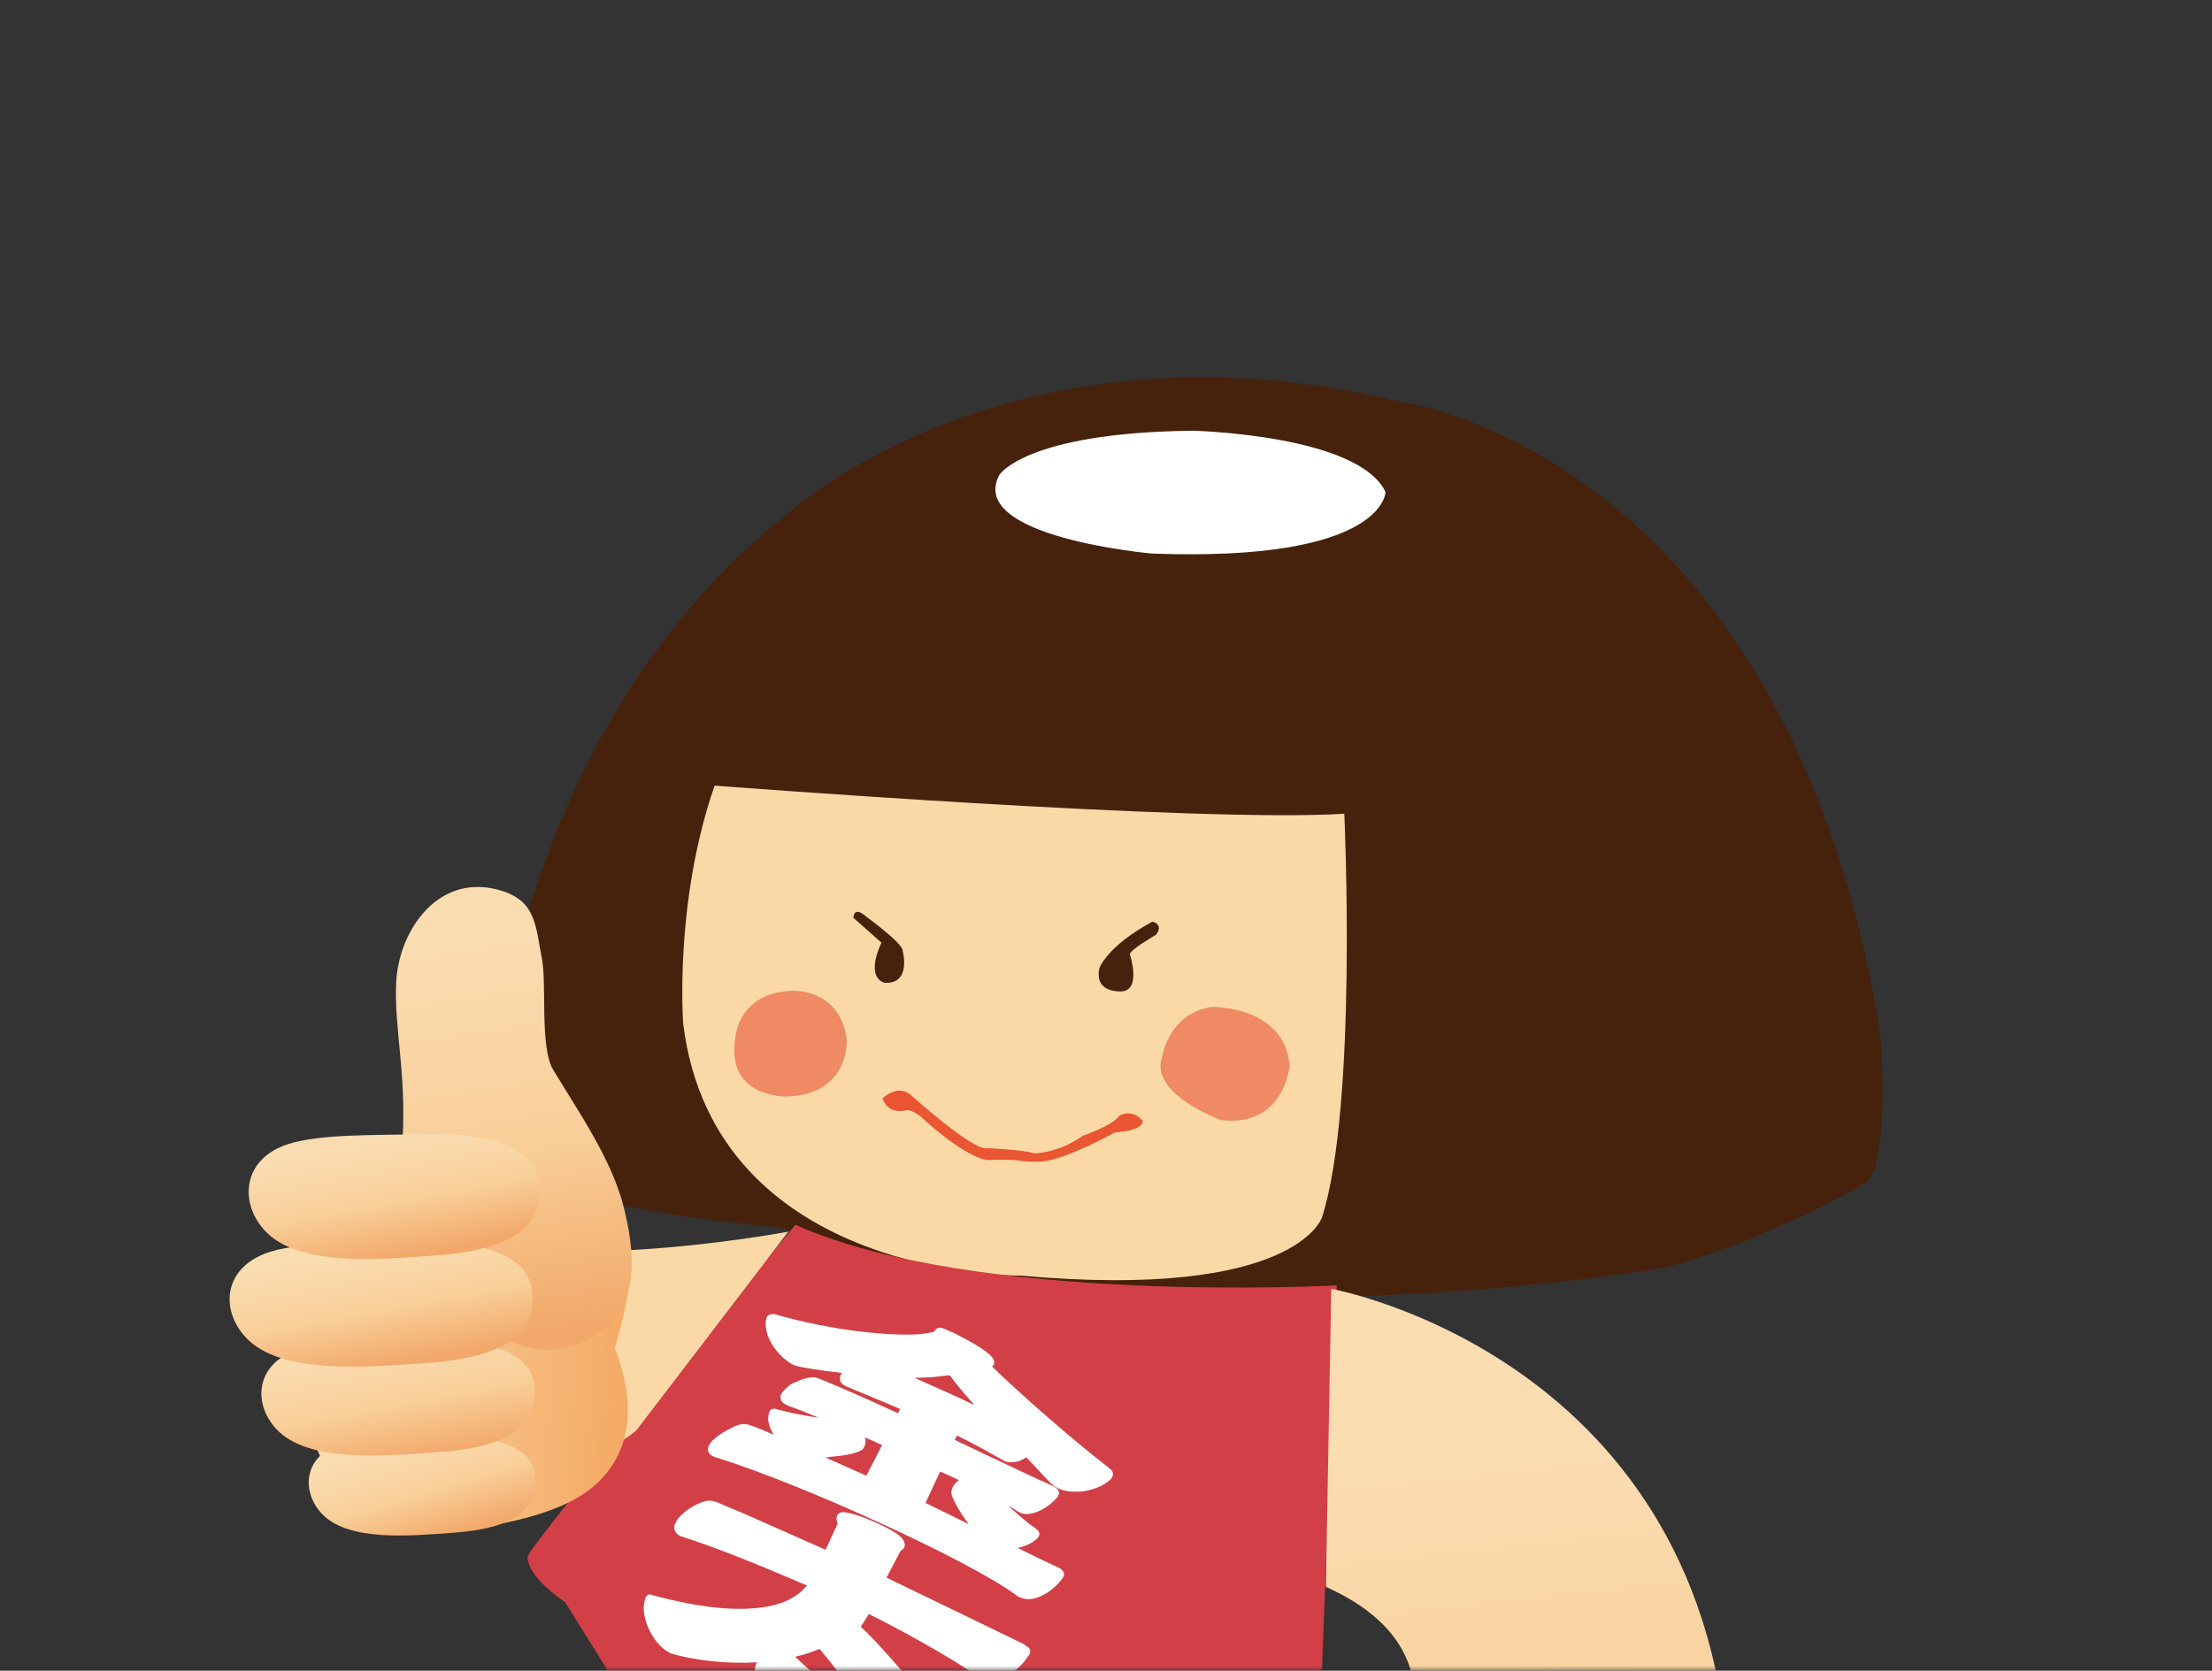 <svg width="229" height="173" viewBox="0 0 229 173" fill="none" xmlns="http://www.w3.org/2000/svg">
<rect x="0" y="0" width="229" height="173" fill="#333333" stroke="none"/>
<mask id="mask0_2049_9253" style="mask-type:luminance" maskUnits="userSpaceOnUse" x="0" y="0" width="229" height="173">
<path d="M229 0H0V173H229V0Z" fill="white"/>
</mask>
<g mask="url(#mask0_2049_9253)">
<path d="M193.24 122.43C193.24 122.43 182.57 128.64 172.68 131.17C172.68 131.17 121.72 140.53 80.77 127.08C80.77 127.08 59.73 125.65 50.14 120.16C50.14 120.16 50.63 77.55 81.64 53.11C81.64 53.11 104.62 32.16 144.29 41.45C144.29 41.45 184.52 46.05 194.61 106.64C194.61 106.64 195.82 119.87 193.23 122.44L193.24 122.43Z" fill="#46210C"/>
<path d="M139.17 84.26C139.17 84.26 140.57 114.42 136.87 126.04C136.87 126.04 134.23 134.65 105.66 132.09C105.66 132.09 74 132.47 70.73 106.01C70.73 106.01 69.76 93.53 73.98 81.35C73.98 81.35 124.1 85.23 139.17 84.26Z" fill="#FAD9A6"/>
<path d="M93.45 98.47C93.45 98.47 94.4 101.92 91.58 101.77C91.58 101.77 89.52 101.4 91.25 97.61L88.35 95.04C88.35 95.04 88.35 93.72 89.69 94.93C89.69 94.93 93.55 97.73 93.45 98.47Z" fill="#46210C"/>
<path d="M116.97 98.83C116.97 98.83 118.17 102.39 116.22 102.65C116.22 102.65 113.28 102.97 113.8 100.29C113.8 100.29 114.54 98.01 119.3 95.44C119.3 95.44 120.53 95.67 119.67 96.8C119.67 96.8 116.97 98.35 116.96 98.83H116.97Z" fill="#46210C"/>
<path d="M91.36 113.74C91.36 113.74 92.95 112.12 94.41 113.49C94.41 113.49 100.83 119.27 102.19 118.89C102.19 118.89 105.98 119.06 107.08 119.43C107.08 119.43 109.51 119.45 112.1 117.61C112.1 117.61 115.27 116.51 115.88 115.54C115.88 115.54 117.1 114.71 118.3 116.05C118.3 116.05 118.56 117.03 115.4 117.27C115.4 117.27 110.36 120.07 107.93 120.26C107.93 120.26 106.6 120.4 105.36 120.15C105.36 120.15 103.54 120.03 102.32 120.13C102.32 120.13 100.36 120.22 95.38 115.68C95.38 115.68 94.41 114.84 93.79 114.97C93.79 114.97 91.98 115.52 91.37 113.74H91.36Z" fill="#EA5532"/>
<path d="M82.32 102.6C82.32 102.6 87.08 102.51 87.66 107.72C87.66 107.72 88.01 113.33 81.41 113.55C81.41 113.55 75.45 113.67 76.07 108.01C76.07 108.01 75.98 102.65 82.33 102.59L82.32 102.6Z" fill="#EF8A64"/>
<path d="M125.37 104.27C125.37 104.27 132.94 104.06 133.51 110.31C133.51 110.31 132.99 116.76 126.41 115.99C126.41 115.99 118.86 113.26 120.33 109.36C120.33 109.36 120.98 104.99 125.37 104.28V104.27Z" fill="#EF8A64"/>
<path d="M143.44 50.94C143.44 50.94 143.4 58.22 119.25 57.32C119.25 57.32 100.06 55.64 103.45 49.19C103.45 49.19 106.08 44.81 123.45 44.6C123.45 44.6 140.62 44.99 143.44 50.95V50.94Z" fill="white"/>
<path d="M82.35 126.82C82.35 126.82 54.63 160.17 54.62 161.21C54.62 161.21 54.34 163.06 58.52 165.92L78.83 198.55C78.83 198.55 79.34 200.64 83.5 198.58L136.86 172.79L138.39 133.1C138.39 133.1 100.88 135.17 82.36 126.83L82.35 126.82Z" fill="#D33F46"/>
<path d="M114.77 151.97C111.08 149.13 105.49 144.23 102.7 141.49C102.78 141.45 102.84 141.39 102.91 141.26V141.21C102.91 141.21 102.93 141.1 102.93 141.07C102.89 140.68 102.66 140.44 102.22 140.08C101.79 139.74 101.14 139.29 100.14 138.76C99.32 138.31 98.69 137.97 98.26 137.83C97.82 137.59 97.57 137.51 97.32 137.47C97.28 137.47 97.24 137.5 97.24 137.5C96.93 137.5 96.75 137.82 96.75 137.82C96.71 137.86 96.73 137.91 96.46 137.96C96.14 138.02 95.73 138.1 95.27 138.15C92.15 138.39 85.93 137.76 80.2 136.08C80.07 136.08 79.97 136.08 79.87 136.08C79.7 136.08 79.44 136.23 79.36 136.43C79.32 136.52 79.32 136.6 79.33 136.65L79.28 136.73C79.27 136.93 79.26 137.15 79.28 137.38C79.46 139.19 81.03 140.8 82.16 141.34L82.18 141.36C82.88 141.61 85 141.92 87.18 142.17C87.12 142.22 87.08 142.31 87.02 142.41C86.96 142.54 86.96 142.67 86.96 142.78C86.97 143.12 87.18 143.39 87.5 143.49L87.53 143.53C89.74 144.47 91.51 145.17 93.18 145.9C93.14 146.02 93.08 146.12 92.96 146.34C90.09 145 86.22 143.3 84.58 142.68C84.41 142.62 84.22 142.6 84.01 142.63C83.33 142.67 82.43 143.04 81.84 143.37C81.38 143.72 81.05 144.07 80.89 144.32C80.82 144.48 80.79 144.61 80.82 144.76C80.83 145.11 81.1 145.35 81.4 145.45C81.44 145.49 81.51 145.56 81.57 145.56C82.39 145.83 83.56 146.31 84.77 146.81C83.4 146.61 81.72 146.28 80.45 145.94C80.3 145.89 80.18 145.85 80.08 145.89C79.89 145.85 79.7 146.04 79.67 146.18C79.65 146.18 79.58 146.34 79.58 146.48C79.52 146.68 79.52 146.84 79.52 147.04C79.59 147.51 79.77 148.05 80.09 148.56C79.09 148.12 78.27 147.78 77.72 147.61C77.5 147.5 77.22 147.47 76.94 147.46C76.31 147.51 75.67 147.86 74.8 148.37C74.06 148.84 73.61 149.24 73.38 149.68C73.32 149.8 73.29 149.98 73.29 150.13C73.32 150.48 73.57 150.7 73.83 150.8C73.99 150.9 74.05 150.9 74.05 150.9H74.09C78.66 152.33 85.1 154.94 91.06 157.68C97.17 160.47 102.73 163.35 105.28 165.23C105.39 165.34 105.5 165.37 105.59 165.4C105.92 165.54 106.28 165.63 106.65 165.59H106.66C107.99 165.45 109.33 164.41 110.07 163.33C110.07 163.33 110.08 163.29 110.1 163.21C110.15 163.17 110.19 163.07 110.15 162.95C110.12 162.67 109.87 162.45 109.57 162.32C109.49 162.3 109.33 162.2 109.13 162.11C108.34 161.77 106.8 161 105.35 160.28C106.22 160.13 107.01 159.69 107.38 159.3C107.46 159.24 107.53 159.1 107.56 159.05C107.58 158.99 107.62 158.89 107.6 158.8C107.54 158.46 107.37 158.41 107.22 158.28C106.24 157.6 105.25 156.71 104.37 155.9C104.78 156.12 105.11 156.33 105.39 156.53H105.41C105.41 156.53 105.48 156.58 105.58 156.62C105.86 156.76 106.17 156.81 106.49 156.77C107.54 156.67 108.68 155.94 109.46 155.05L109.52 154.99C109.52 154.99 109.55 154.91 109.56 154.85C109.61 154.74 109.64 154.67 109.63 154.55C109.56 154.09 109.25 154.05 109.06 153.91C106.68 152.84 102.07 150.63 98.84 149.1L99.07 148.65C100.71 149.44 102.35 150.37 103.87 151.22C103.93 151.27 103.99 151.27 104.01 151.31C104.29 151.4 104.59 151.47 104.89 151.4C105.39 151.39 105.83 151.19 106.24 150.9C107.89 152.58 108.71 153.66 109.31 154C109.43 154.06 109.45 154.06 109.52 154.11C110.19 154.43 110.99 154.5 111.81 154.46C112.97 154.36 114.22 153.92 114.99 153.17C115.11 153.06 115.17 152.92 115.18 152.82C115.21 152.77 115.22 152.7 115.22 152.62C115.18 152.24 115.01 152.19 114.75 151.97H114.77ZM98.62 154C98.53 154.23 98.48 154.41 98.48 154.57V154.62C98.61 155.29 99.4 156.63 100.29 157.83C98.69 157.02 97.09 156.26 95.81 155.63C95.91 155.44 96.01 155.2 96.13 154.96C96.48 154.21 96.9 153.26 97.33 152.38C97.89 152.6 98.63 152.96 99.28 153.27C98.97 153.46 98.75 153.76 98.63 153.99L98.62 154ZM98.33 142.41C98.96 143.3 99.86 144.34 100.87 145.49C98.89 144.53 96.36 143.43 94.67 142.67C95.39 142.67 95.99 142.62 96.61 142.6C97.16 142.55 97.71 142.45 98.33 142.41ZM89.18 150.17C89.27 150.12 89.41 149.98 89.48 149.78C89.6 149.61 89.62 149.36 89.6 149.09C89.6 149.02 89.58 148.93 89.54 148.85C90.16 149.11 90.8 149.39 91.32 149.64C90.74 150.75 90.11 151.98 89.69 152.81C88.42 152.24 86.91 151.57 85.45 150.92C85.6 150.92 85.77 150.9 85.92 150.86C87.18 150.76 88.42 150.58 89.13 150.19L89.17 150.15L89.18 150.17Z" fill="white"/>
<path d="M106.17 170.39C106.17 170.39 106.09 170.34 106.04 170.27C104.37 169.44 96.42 165.62 91.78 163.37C92.34 162.33 92.88 161.23 93.15 160.74C93.16 160.73 93.24 160.63 93.32 160.52C93.42 160.46 93.5 160.46 93.61 160.24C93.66 160.16 93.69 160.04 93.66 159.89C93.6 159.31 93.05 158.75 90.81 157.72C89.73 157.24 88.04 156.55 87.17 156.59C87.04 156.59 86.79 156.67 86.67 156.92C86.62 157.06 86.59 157.19 86.59 157.31C86.64 157.52 86.7 157.66 86.7 157.71C86.7 157.75 86.7 157.77 86.69 157.83L85.47 160.48C81.56 158.74 76.47 156.46 74.36 155.61C74.04 155.47 73.67 155.39 73.3 155.39C72.69 155.49 72.06 155.75 71.21 156.32C70.62 156.76 70.12 157.23 69.94 157.69C69.84 157.85 69.8 158.04 69.8 158.24C69.84 158.63 70.09 158.88 70.43 159.07C70.47 159.07 70.54 159.1 70.58 159.11C74.7 160.43 78.97 162.23 83.54 164.18C82.45 165.52 80.64 166.36 77.99 166.54C75.32 166.76 71.88 166.35 67.59 165.19C67.47 165.15 67.38 165.1 67.28 165.09C67.06 165.09 66.86 165.35 66.83 165.45C66.81 165.46 66.8 165.51 66.77 165.6V165.64C66.66 166.04 66.62 166.41 66.65 166.81C66.83 168.65 68.08 170.54 69.24 171.08C69.31 171.13 69.35 171.14 69.38 171.17L69.42 171.2C71.94 171.96 75.34 172.32 78.39 172.13C78.35 172.21 78.29 172.31 78.25 172.37C78.2 172.5 78.15 172.7 78.16 172.9C78.16 172.93 78.18 173.02 78.2 173.13C78.61 174.15 80.88 176.75 82.27 177.46L82.33 177.5C82.92 177.74 83.64 177.88 84.35 177.8C85.37 177.69 86.37 177.34 87.07 176.66L87.1 176.64C87.1 176.64 87.12 176.64 87.11 176.59C87.11 176.59 87.16 176.59 87.24 176.44C87.29 176.3 87.31 176.19 87.3 176.1C87.29 175.83 87.13 175.68 87.01 175.58C85.7 174.62 83.76 172.91 82.32 171.56C83.18 171.37 84.04 171.08 84.84 170.75C86.78 172.97 88.7 175.83 90.38 178.34C92.1 180.87 93.45 182.91 94.46 183.51C94.51 183.53 94.58 183.57 94.63 183.57C95.63 184.03 97.1 184.31 98.58 184.19C99.66 184.13 100.74 183.79 101.6 183.15C101.71 183.06 101.79 182.92 101.81 182.87C101.85 182.79 101.86 182.71 101.86 182.6C101.81 182.31 101.63 182.26 101.56 182.17C98.01 178.86 92.5 171.57 89.1 168.44C89.42 168.04 89.63 167.61 89.94 167.14C92.07 168.15 98.48 171.6 101.27 173.64C101.38 173.76 101.51 173.78 101.58 173.83C101.93 173.98 102.31 174.02 102.69 173.98C104.09 173.89 105.62 172.82 106.48 171.44C106.54 171.37 106.55 171.37 106.58 171.31C106.62 171.19 106.66 171.09 106.65 170.92C106.61 170.61 106.32 170.47 106.19 170.45L106.17 170.39Z" fill="white"/>
<path d="M81.61 127.54C81.61 127.54 61.05 131.36 50.92 128.51L51.06 152.73C51.06 152.73 58.74 153.77 65.86 148.14L81.61 127.54Z" fill="#FAD9A6"/>
<path d="M58.26 155.86C63.19 153.73 67.2 148.76 63.64 139.57C66.27 131.18 65.8 124.77 61.31 119.87C57.82 116.05 46.93 117.28 42.06 117.88C36.55 118.56 34.71 119.15 32.07 123.8C25.13 136.02 34.06 158.43 40.29 158.63C45.4 158.8 52.68 158.28 58.25 155.88L58.26 155.86Z" fill="url(#paint0_linear_2049_9253)"/>
<path d="M61.1 138.6C61.43 138.42 61.75 138.23 62.08 138.02C66.42 135.15 65.63 129.14 64.55 124.92C63.3 119.98 59.84 115.06 57.26 110.76C55.87 108.44 56.62 101.86 56.1 99.25C55.46 96 55.52 93.41 52.06 92.28C45.56 90.16 41.32 96.18 41.02 101.65C40.75 106.68 42.28 111.74 41.56 119.51C41.15 123.86 45.32 129.36 47.91 133.86C50.94 139.13 56.08 141.35 61.11 138.62L61.1 138.6Z" fill="url(#paint1_linear_2049_9253)"/>
<path d="M35.16 149.59C37.72 148.76 42.17 148.87 45.06 148.79C48.2 148.71 52.34 148.7 54.42 150.75C55.89 152.19 55.59 155.07 54.2 156.42C52.57 158.02 49.58 158.53 46.78 158.73C42.54 159.02 35.94 159.7 33.22 156.64C31.19 154.35 31.47 150.79 35.16 149.59Z" fill="url(#paint2_linear_2049_9253)"/>
<path d="M30.92 139.73C34.01 138.77 39.38 138.91 42.87 138.82C46.67 138.73 51.67 138.71 54.19 141.12C55.96 142.81 55.6 146.16 53.94 147.73C51.97 149.59 48.36 150.19 44.97 150.41C39.85 150.74 31.87 151.53 28.58 147.95C26.13 145.28 26.46 141.14 30.92 139.74V139.73Z" fill="url(#paint3_linear_2049_9253)"/>
<path d="M28.05 129.6C31.47 128.56 37.43 128.71 41.29 128.62C45.5 128.52 51.04 128.51 53.84 131.12C55.8 132.95 55.41 136.59 53.56 138.29C51.38 140.31 47.38 140.95 43.62 141.18C37.95 141.53 29.11 142.39 25.46 138.51C22.74 135.61 23.1 131.11 28.05 129.6Z" fill="url(#paint4_linear_2049_9253)"/>
<path d="M29.86 118.46C33.15 117.42 38.87 117.56 42.58 117.47C46.62 117.37 51.95 117.35 54.62 119.95C56.51 121.77 56.13 125.41 54.35 127.12C52.25 129.13 48.4 129.79 44.79 130.03C39.35 130.39 30.85 131.25 27.36 127.37C24.75 124.47 25.11 119.98 29.86 118.46Z" fill="url(#paint5_linear_2049_9253)"/>
<path d="M137.82 133.47L137.26 164.32C151.57 170.73 144.92 181.83 145.07 182.98C144.83 182.93 144.61 182.86 144.36 182.82C144.36 182.82 137.76 183 132.7 178.34C127.64 173.69 104.21 173.69 101.76 188.98C100.72 195.48 112.91 189.45 112.91 189.45C112.91 189.45 107.1 201.77 116.54 203.4C116.54 203.4 115.15 205.98 119.28 207.39C123.4 208.82 124.62 207.43 125.27 206.48C125.92 205.53 127.28 203.12 127.28 203.12C127.28 203.12 126.88 207.38 130.14 207.48C133.4 207.58 135.83 202.39 135.83 202.39C135.83 202.39 137.81 204.21 138.23 205.65C138.64 207.09 144.67 211.01 150.26 205.38L154.39 205.95C172.76 209.65 179.02 184.01 179.02 184.01C177.13 140.49 137.82 133.46 137.82 133.46V133.47Z" fill="url(#paint6_linear_2049_9253)"/>
</g>
<defs>
<linearGradient id="paint0_linear_2049_9253" x1="30.821" y1="136.615" x2="65.213" y2="139.581" gradientUnits="userSpaceOnUse">
<stop stop-color="#FADCB1"/>
<stop offset="1" stop-color="#F4AA64"/>
</linearGradient>
<linearGradient id="paint1_linear_2049_9253" x1="49.061" y1="97.862" x2="55.547" y2="138.215" gradientUnits="userSpaceOnUse">
<stop stop-color="#FADCB1"/>
<stop offset="0.51" stop-color="#F9CF99"/>
<stop offset="1" stop-color="#F2A86A"/>
</linearGradient>
<linearGradient id="paint2_linear_2049_9253" x1="42.134" y1="149.505" x2="45.23" y2="159.553" gradientUnits="userSpaceOnUse">
<stop stop-color="#FADCB1"/>
<stop offset="0.51" stop-color="#F9CF99"/>
<stop offset="1" stop-color="#F2A86A"/>
</linearGradient>
<linearGradient id="paint3_linear_2049_9253" x1="40" y1="139.15" x2="42.318" y2="151.399" gradientUnits="userSpaceOnUse">
<stop stop-color="#FADCB1"/>
<stop offset="0.51" stop-color="#F9CF99"/>
<stop offset="1" stop-color="#F2A86A"/>
</linearGradient>
<linearGradient id="paint4_linear_2049_9253" x1="38.283" y1="129.539" x2="40.5" y2="141.354" gradientUnits="userSpaceOnUse">
<stop stop-color="#FADCB1"/>
<stop offset="0.51" stop-color="#F9CF99"/>
<stop offset="1" stop-color="#F2A86A"/>
</linearGradient>
<linearGradient id="paint5_linear_2049_9253" x1="39.666" y1="118.448" x2="41.852" y2="130.14" gradientUnits="userSpaceOnUse">
<stop stop-color="#FADCB1"/>
<stop offset="0.51" stop-color="#F9CF99"/>
<stop offset="1" stop-color="#F2A86A"/>
</linearGradient>
<linearGradient id="paint6_linear_2049_9253" x1="136.846" y1="153.661" x2="143.847" y2="217.702" gradientUnits="userSpaceOnUse">
<stop stop-color="#FADCB1"/>
<stop offset="0.51" stop-color="#F9CF99"/>
<stop offset="1" stop-color="#F2A86A"/>
</linearGradient>
</defs>
</svg>
